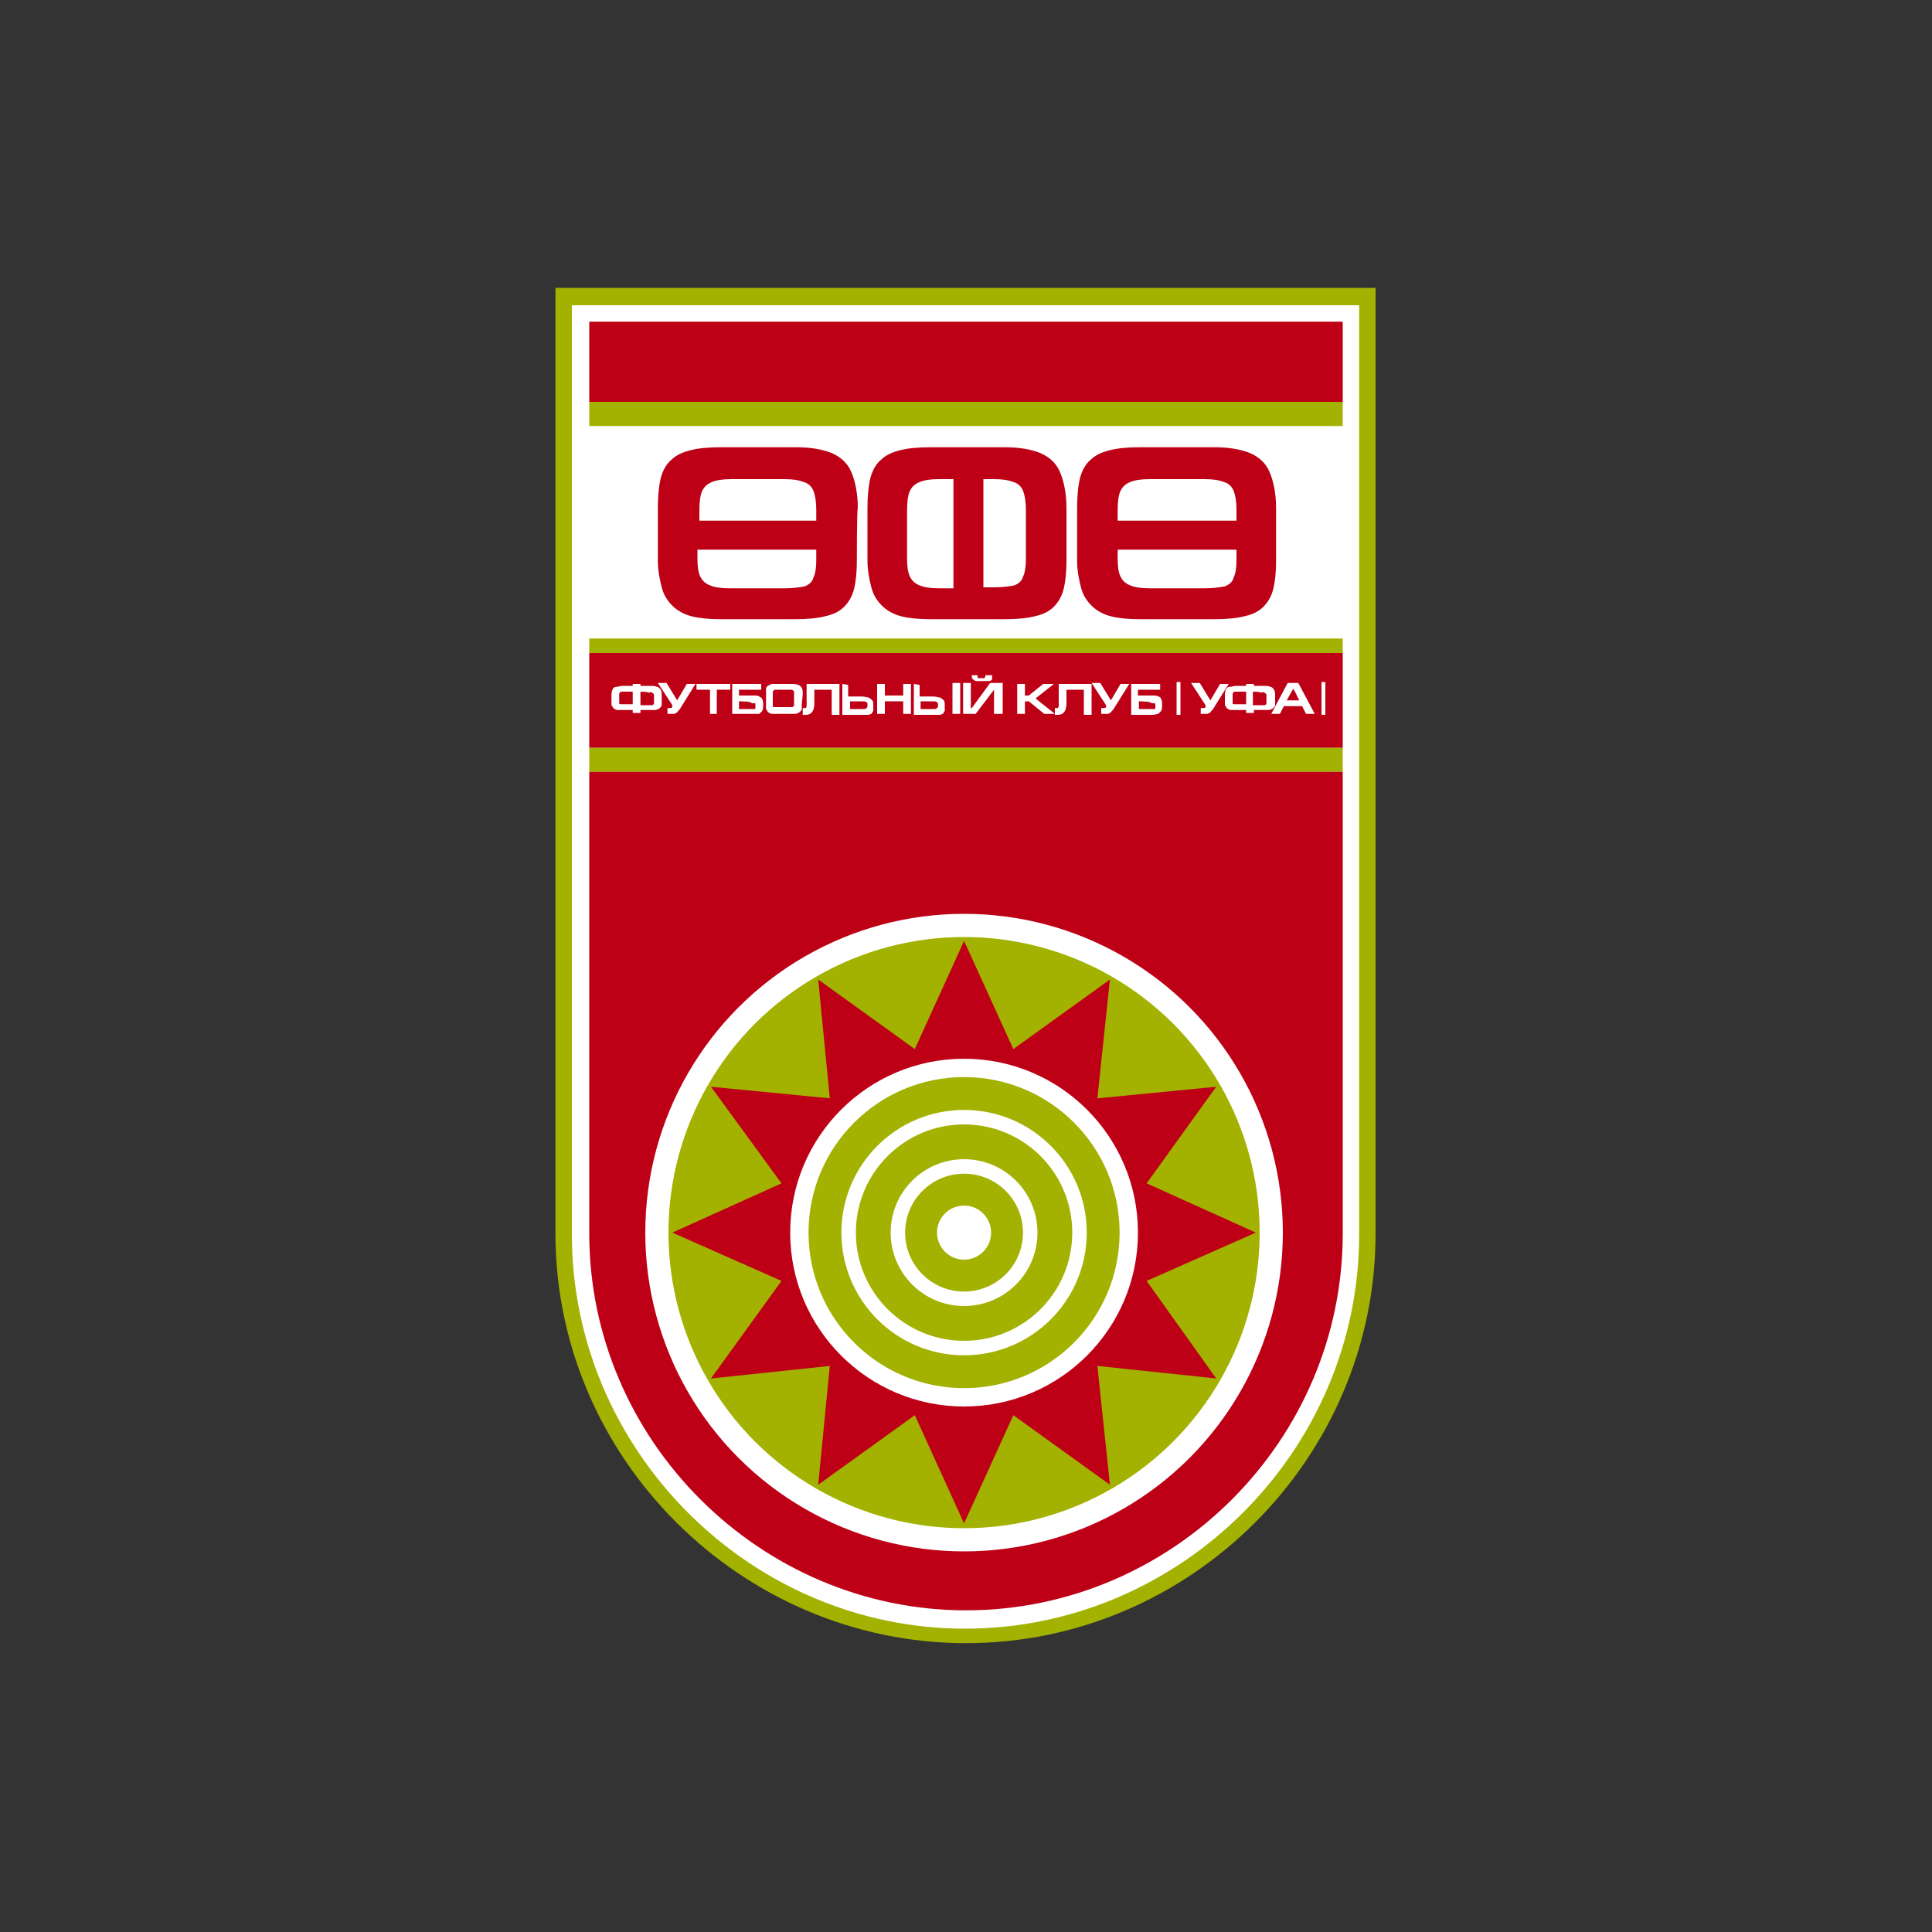 <?xml version="1.0" encoding="UTF-8"?> <!-- Generator: Adobe Illustrator 26.0.3, SVG Export Plug-In . SVG Version: 6.00 Build 0) --> <svg xmlns="http://www.w3.org/2000/svg" xmlns:xlink="http://www.w3.org/1999/xlink" id="Слой_1" x="0px" y="0px" viewBox="0 0 200 200" style="enable-background:new 0 0 200 200;" xml:space="preserve"><rect x="0" y="0" width="200" height="200" fill="#333333" stroke="none"/> <style type="text/css"> .st0{fill:none;} .st1{fill-rule:evenodd;clip-rule:evenodd;fill:#A3B100;} .st2{fill-rule:evenodd;clip-rule:evenodd;fill:#FFFFFF;} .st3{fill-rule:evenodd;clip-rule:evenodd;fill:#BD0016;} .st4{fill:#FFFFFF;} .st5{fill:#BD0016;} </style> <rect x="-322" y="-132.5" class="st0" width="200" height="200"></rect> <g id="Слой_x0020_1_00000028291419471887834660000004972799368426259390_"> <path class="st1" d="M57.5,29.8h84.9v97.9c0,23.3-19.2,42.4-42.4,42.4S57.5,151,57.5,127.7V29.8z"></path> <path class="st2" d="M59.2,31.6v96.2c0,22.3,18.4,40.8,40.7,40.8s40.8-18.4,40.8-40.8V31.6H59.2L59.2,31.6z"></path> <polygon class="st1" points="61,66.1 139,66.1 139,67.6 61,67.6 "></polygon> <polygon class="st1" points="61,77.4 139,77.4 139,79.9 61,79.9 "></polygon> <polygon class="st1" points="61,41.6 139,41.6 139,44.1 61,44.1 "></polygon> <path class="st3" d="M61,33.3v8.3h78v-8.3C139,33.3,61,33.3,61,33.3z M61,67.6v9.8h78v-9.8C139,67.6,61,67.6,61,67.6z M61,79.9 v47.8c0,21.4,17.7,39,39,39c21.4,0,39-17.6,39-39V79.9H61z"></path> <circle class="st2" cx="99.8" cy="127.6" r="33"></circle> <circle class="st1" cx="99.8" cy="127.6" r="30.6"></circle> <polygon class="st3" points="99.8,97.4 104.9,108.6 114.9,101.4 113.6,113.7 125.9,112.5 118.7,122.5 130,127.6 118.7,132.6 125.9,142.7 113.6,141.4 114.9,153.7 104.9,146.5 99.8,157.7 94.7,146.5 84.7,153.7 85.9,141.4 73.6,142.7 80.9,132.6 69.6,127.6 80.9,122.5 73.6,112.5 85.9,113.7 84.7,101.4 94.7,108.6 "></polygon> <circle class="st2" cx="99.8" cy="127.6" r="18"></circle> <circle class="st1" cx="99.8" cy="127.6" r="16.1"></circle> <circle class="st2" cx="99.8" cy="127.6" r="12.7"></circle> <circle class="st1" cx="99.8" cy="127.6" r="11.2"></circle> <circle class="st2" cx="99.8" cy="127.6" r="7.6"></circle> <circle class="st1" cx="99.8" cy="127.6" r="6.1"></circle> <circle class="st2" cx="99.8" cy="127.6" r="2.8"></circle> <path class="st4" d="M66.3,71.6v1.4h0.8c0.2,0,0.3,0,0.4,0c0.1,0,0.1-0.1,0.2-0.1c0-0.1,0-0.2,0-0.3v-0.3c0-0.1,0-0.3,0-0.4 c0-0.1-0.1-0.1-0.2-0.2s-0.2,0-0.4,0C67.1,71.6,66.3,71.6,66.3,71.6z M65.5,70.8h0.8V71h1c0.3,0,0.5,0,0.7,0.1 c0.2,0,0.3,0.2,0.4,0.3c0.1,0.2,0.1,0.4,0.1,0.7v0.4c0,0.2,0,0.4,0,0.5c0,0.1-0.1,0.2-0.2,0.3s-0.2,0.1-0.4,0.2c-0.1,0-0.3,0-0.6,0 h-1v0.3h-0.8v-0.3h-1c-0.2,0-0.4,0-0.6,0c-0.1,0-0.3-0.1-0.4-0.2c-0.1-0.1-0.1-0.2-0.2-0.3c0-0.1,0-0.3,0-0.5v-0.4 c0-0.3,0-0.5,0.1-0.7c0.1-0.2,0.2-0.3,0.4-0.3c0.2,0,0.4-0.1,0.7-0.1h1C65.5,71,65.5,70.8,65.5,70.8z M65.5,71.6h-0.8 c-0.1,0-0.3,0-0.4,0c-0.1,0-0.1,0.1-0.2,0.2c0,0.1,0,0.2,0,0.4v0.3c0,0.1,0,0.3,0,0.3c0,0.1,0.1,0.1,0.2,0.1c0.1,0,0.2,0,0.4,0h0.8 C65.5,73.1,65.5,71.6,65.5,71.6z"></path> <path class="st4" d="M71.1,70.8H72l-1.5,2.4c-0.1,0.2-0.2,0.3-0.3,0.4c-0.1,0.1-0.1,0.2-0.2,0.2c-0.1,0-0.1,0.1-0.2,0.1 s-0.2,0-0.4,0h-0.3v-0.6h0.1c0.3,0,0.4,0,0.4-0.2c0,0,0-0.1,0-0.1l-1.5-2.3H69l1.1,1.8L71.1,70.8L71.1,70.8z"></path> <polygon class="st4" points="72.1,70.8 75.6,70.8 75.6,71.4 74.2,71.4 74.2,73.9 73.5,73.9 73.5,71.4 72.1,71.4 "></polygon> <path class="st4" d="M75.8,70.8h3v0.6h-2.3V72H78c0.2,0,0.5,0,0.6,0.1s0.3,0.1,0.3,0.3c0.1,0.1,0.1,0.3,0.1,0.6 c0,0.2,0,0.4-0.1,0.6c-0.1,0.1-0.2,0.2-0.3,0.3c-0.1,0-0.3,0-0.6,0h-2.2V70.8L75.8,70.8z M76.5,72.6v0.8h1.3c0.1,0,0.2,0,0.3,0 c0,0,0.1,0,0.1-0.1c0,0,0-0.1,0-0.2c0-0.1,0-0.1,0-0.2c0,0,0-0.1-0.1-0.1c0,0-0.1,0-0.3,0C77.9,72.6,76.5,72.6,76.5,72.6z"></path> <path class="st4" d="M80,72.8c0,0.1,0,0.2,0,0.3c0,0.1,0.1,0.1,0.2,0.1c0.1,0,0.2,0,0.4,0h1c0.2,0,0.3,0,0.4,0s0.1-0.1,0.2-0.1 c0-0.1,0-0.2,0-0.3V72c0-0.1,0-0.3,0-0.4s-0.1-0.1-0.2-0.2c-0.1,0-0.2,0-0.4,0h-1c-0.1,0-0.3,0-0.4,0c-0.1,0-0.1,0.1-0.2,0.2 C80,71.7,80,71.8,80,72V72.8z M83,72.9c0,0.2,0,0.4,0,0.5c0,0.1-0.1,0.2-0.2,0.3c-0.1,0.1-0.2,0.1-0.4,0.2c-0.1,0-0.3,0-0.5,0h-1.4 c-0.2,0-0.4,0-0.6,0c-0.1,0-0.3-0.1-0.4-0.2c-0.1-0.1-0.1-0.2-0.2-0.3c0-0.1,0-0.3,0-0.5v-1c0-0.2,0-0.4,0-0.6 c0-0.1,0.1-0.3,0.2-0.3c0.1-0.1,0.2-0.1,0.4-0.2c0.1,0,0.3,0,0.6,0h1.4c0.3,0,0.5,0,0.7,0.1c0.2,0,0.3,0.2,0.4,0.3 c0.1,0.2,0.1,0.4,0.1,0.7L83,72.9L83,72.9z"></path> <path class="st4" d="M86.9,70.8v3.2h-0.8v-2.6h-1.8v1.4c0,0.8-0.3,1.2-0.9,1.2h-0.3v-0.7c0.1,0,0.2,0,0.3,0c0,0,0.1-0.1,0.1-0.2 s0-0.2,0-0.4v-1.9h0.6h2H86.9z"></path> <path class="st4" d="M87.2,70.8v3.2h2.2c0.2,0,0.4,0,0.5,0c0.1,0,0.2-0.1,0.3-0.1c0.1-0.1,0.1-0.2,0.2-0.3c0-0.1,0-0.3,0-0.5 c0-0.3,0-0.5-0.1-0.6c-0.1-0.1-0.2-0.2-0.4-0.3c-0.1,0-0.4-0.1-0.7-0.1h-1.4v-1.2L87.2,70.8L87.2,70.8z M88,72.6h1.3 c0.2,0,0.3,0,0.4,0.1c0.1,0,0.1,0.1,0.1,0.3s0,0.2-0.1,0.3s-0.2,0.1-0.4,0.1H88C88,73.3,88,72.6,88,72.6z"></path> <polygon class="st4" points="90.8,73.9 90.8,70.8 91.6,70.8 91.6,72 93.5,72 93.5,70.8 94.3,70.8 94.3,73.9 93.5,73.9 93.5,72.6 91.6,72.6 91.6,73.9 "></polygon> <path class="st4" d="M94.6,70.8v3.2h2.2c0.2,0,0.4,0,0.5,0c0.1,0,0.2-0.1,0.3-0.1c0.1-0.1,0.1-0.2,0.2-0.3c0-0.1,0-0.3,0-0.5 c0-0.3,0-0.5-0.1-0.6c-0.1-0.1-0.2-0.2-0.4-0.3c-0.2,0-0.4-0.1-0.7-0.1h-1.4v-1.2L94.6,70.8L94.6,70.8z M95.3,72.6h1.3 c0.2,0,0.3,0,0.4,0.1s0.1,0.1,0.1,0.3s0,0.2-0.1,0.3s-0.2,0.1-0.4,0.1h-1.3C95.3,73.3,95.3,72.6,95.3,72.6z M99.4,73.9h-0.8v-3.2 h0.8V73.9z"></path> <path class="st4" d="M103.8,73.9v-3.2h-1.3l-1.9,2.6h-0.1v-2.6h-0.8v3.2h1.3l1.9-2.5l0,0v2.5H103.8z M102.7,69.9h-0.7v0 c0,0.1,0,0.1,0,0.2c0,0-0.1,0-0.1,0.1c0,0-0.1,0-0.3,0c-0.1,0-0.2,0-0.3,0s-0.1,0-0.1-0.1c0,0,0-0.1,0-0.2v0h-0.6v0 c0,0.2,0,0.3,0.1,0.4s0.1,0.1,0.3,0.2c0.1,0,0.4,0,0.7,0c0.3,0,0.5,0,0.7,0c0.1,0,0.3-0.1,0.3-0.2C102.7,70.2,102.7,70,102.7,69.9 L102.7,69.9z"></path> <polygon class="st4" points="105.3,73.9 105.3,70.8 106.1,70.8 106.1,72 106.5,72 108,70.8 109.1,70.8 107.2,72.3 109.2,73.9 108.1,73.9 106.5,72.6 106.1,72.6 106.1,73.9 "></polygon> <path class="st4" d="M113,70.8v3.2h-0.8v-2.6h-1.8v1.4c0,0.8-0.3,1.2-0.9,1.2h-0.3v-0.7c0.1,0,0.2,0,0.3,0c0,0,0.1-0.1,0.1-0.2 c0-0.1,0-0.2,0-0.4v-1.9h0.6h2C112.2,70.8,113,70.8,113,70.8z"></path> <path class="st4" d="M116,70.8h0.9l-1.5,2.4c-0.1,0.2-0.2,0.3-0.3,0.4c-0.1,0.1-0.1,0.2-0.2,0.2c-0.1,0-0.1,0.1-0.2,0.1 c-0.1,0-0.2,0-0.4,0H114v-0.6h0.1c0.3,0,0.4,0,0.4-0.2c0,0,0-0.1,0-0.1l-1.5-2.3h0.9l1.1,1.8L116,70.8L116,70.8z"></path> <path class="st4" d="M117.1,70.8h3v0.6h-2.3V72h1.5c0.2,0,0.5,0,0.6,0.1c0.1,0,0.3,0.1,0.3,0.3c0.1,0.1,0.1,0.3,0.1,0.6 c0,0.2,0,0.4-0.1,0.6c-0.1,0.1-0.2,0.2-0.3,0.3c-0.1,0-0.4,0.1-0.6,0.1h-2.2C117.1,73.9,117.1,70.8,117.1,70.8z M117.9,72.6v0.8 h1.3c0.1,0,0.2,0,0.3,0c0,0,0.1,0,0.1-0.1c0,0,0-0.1,0-0.2c0-0.1,0-0.1,0-0.2c0,0,0-0.1-0.1-0.1c0,0-0.1,0-0.3,0 C119.2,72.6,117.9,72.6,117.9,72.6z"></path> <path class="st4" d="M126.3,70.8h0.9l-1.5,2.4c-0.1,0.2-0.2,0.3-0.3,0.4c-0.1,0.1-0.1,0.2-0.2,0.2c-0.1,0-0.1,0.1-0.2,0.1 s-0.2,0-0.4,0h-0.3v-0.6h0.1c0.3,0,0.4,0,0.4-0.2c0,0,0-0.1,0-0.1l-1.5-2.3h0.9l1.1,1.8L126.3,70.8L126.3,70.8z"></path> <path class="st4" d="M129.7,71.6v1.4h0.8c0.2,0,0.3,0,0.4,0c0.1,0,0.1-0.1,0.2-0.1c0-0.1,0-0.2,0-0.3v-0.3c0-0.1,0-0.3,0-0.4 s-0.1-0.1-0.2-0.2s-0.2,0-0.4,0C130.5,71.6,129.7,71.6,129.7,71.6z M129,70.8h0.8V71h1c0.3,0,0.5,0,0.7,0.1c0.2,0,0.3,0.2,0.4,0.3 c0.1,0.2,0.1,0.4,0.1,0.7v0.4c0,0.2,0,0.4,0,0.5c0,0.1-0.1,0.2-0.2,0.3c-0.1,0.1-0.2,0.1-0.4,0.2c-0.1,0-0.3,0-0.6,0h-1v0.3H129 v-0.3h-1c-0.2,0-0.4,0-0.6,0c-0.1,0-0.3-0.1-0.4-0.2c-0.1-0.1-0.1-0.2-0.2-0.3c0-0.1,0-0.3,0-0.5v-0.4c0-0.3,0-0.5,0.1-0.7 s0.2-0.3,0.4-0.3c0.2,0,0.4-0.1,0.7-0.1h1C129,71,129,70.8,129,70.8z M129,71.6h-0.8c-0.1,0-0.3,0-0.4,0s-0.1,0.1-0.2,0.2 c0,0.1,0,0.2,0,0.4v0.3c0,0.1,0,0.3,0,0.3c0,0.1,0.1,0.1,0.2,0.1c0.1,0,0.2,0,0.4,0h0.8C129,73.1,129,71.6,129,71.6z"></path> <path class="st4" d="M132.5,73.9h-0.9l1.7-3.2h1.1l1.7,3.2h-0.9l-0.4-0.8h-1.9L132.5,73.9L132.5,73.9z M133.2,72.5h1.3l-0.6-1.2h0 C133.8,71.4,133.2,72.5,133.2,72.5z"></path> <polygon class="st2" points="121.8,70.6 122.2,70.6 122.2,74 121.8,74 "></polygon> <polygon class="st2" points="136.8,70.6 137.2,70.6 137.2,74 136.8,74 "></polygon> <path class="st5" d="M93.9,57.9c0,0.8,0.1,1.4,0.3,1.8s0.5,0.7,1,0.9c0.5,0.2,1.1,0.3,2,0.3h1.5V49.6h-1.5c-0.9,0-1.5,0.1-2,0.3 c-0.5,0.2-0.8,0.5-1,0.9c-0.2,0.4-0.3,1.1-0.3,2L93.9,57.9L93.9,57.9z M101.7,60.8h1.2c0.9,0,1.6-0.1,2.1-0.2 c0.5-0.2,0.8-0.5,0.9-0.9c0.2-0.4,0.3-1,0.3-1.8v-5.1c0-0.8-0.1-1.5-0.3-2s-0.6-0.8-1-0.9c-0.5-0.2-1.1-0.3-2-0.3h-1.1V60.8 L101.7,60.8z M110.4,58.1c0,1.1-0.1,2.1-0.3,2.9c-0.2,0.8-0.6,1.4-1,1.8c-0.5,0.5-1.1,0.8-2,1c-0.8,0.2-1.8,0.3-3.1,0.3h-7.7 c-1.2,0-2.2-0.1-3-0.3c-0.8-0.2-1.5-0.6-2-1.1c-0.5-0.5-0.9-1.1-1.1-1.9s-0.4-1.7-0.4-2.8v-5.4c0-1.2,0.1-2.3,0.3-3.1 c0.2-0.8,0.6-1.5,1.1-1.9c0.5-0.5,1.2-0.8,2-1c0.8-0.2,1.8-0.3,3.1-0.3h7.7c1.5,0,2.7,0.2,3.7,0.6c0.9,0.4,1.6,1,2,1.9 c0.4,0.9,0.7,2.2,0.7,3.8C110.4,52.7,110.4,58.1,110.4,58.1z"></path> <path class="st5" d="M115.7,57.9c0,0.8,0.1,1.4,0.3,1.8s0.5,0.7,1,0.9c0.5,0.2,1.1,0.3,2,0.3h5.7c0.9,0,1.6-0.1,2.1-0.2 c0.5-0.2,0.8-0.5,0.9-0.9c0.2-0.4,0.3-1,0.3-1.8v-1.1h-12.3V57.9L115.7,57.9z M128,53.9v-1.1c0-0.8-0.1-1.5-0.3-2 c-0.2-0.5-0.6-0.8-1-0.9c-0.5-0.2-1.1-0.3-2-0.3H119c-0.9,0-1.5,0.1-2,0.3c-0.5,0.2-0.8,0.5-1,0.9c-0.2,0.4-0.3,1.1-0.3,2v1.1 C115.7,53.9,128,53.9,128,53.9z M132.1,58.1c0,1.1-0.1,2.1-0.3,2.9c-0.2,0.8-0.6,1.4-1,1.8c-0.5,0.5-1.1,0.8-2,1 c-0.8,0.2-1.8,0.3-3.1,0.3h-7.7c-1.2,0-2.2-0.1-3-0.3c-0.8-0.2-1.5-0.6-2-1.1c-0.5-0.5-0.9-1.1-1.1-1.9s-0.4-1.7-0.4-2.8v-5.4 c0-1.2,0.1-2.3,0.3-3.1s0.6-1.5,1.1-1.9c0.5-0.5,1.2-0.8,2-1c0.8-0.2,1.8-0.3,3.1-0.3h7.7c1.5,0,2.7,0.2,3.7,0.6 c0.9,0.4,1.6,1,2,1.9c0.4,0.9,0.7,2.2,0.7,3.8C132.1,52.7,132.1,58.1,132.1,58.1z"></path> <path class="st5" d="M72.2,57.9c0,0.8,0.1,1.4,0.3,1.8c0.2,0.4,0.5,0.7,1,0.9c0.5,0.2,1.1,0.3,2,0.3h5.7c0.9,0,1.6-0.1,2.1-0.2 c0.5-0.2,0.8-0.5,0.9-0.9c0.2-0.4,0.3-1,0.3-1.8v-1.1H72.2V57.9L72.2,57.9z M84.5,53.9v-1.1c0-0.8-0.1-1.5-0.3-2s-0.6-0.8-1-0.9 c-0.5-0.2-1.1-0.3-2-0.3h-5.5c-0.9,0-1.5,0.1-2,0.3c-0.5,0.2-0.8,0.5-1,0.9c-0.2,0.4-0.3,1.1-0.3,2v1.1 C72.2,53.9,84.5,53.9,84.5,53.9z M88.7,58.1c0,1.1-0.1,2.1-0.3,2.9c-0.2,0.8-0.6,1.4-1,1.8c-0.5,0.5-1.1,0.8-2,1 c-0.8,0.2-1.8,0.3-3.1,0.3h-7.7c-1.2,0-2.2-0.1-3-0.3c-0.8-0.2-1.5-0.6-2-1.1c-0.5-0.5-0.9-1.1-1.1-1.9c-0.2-0.8-0.4-1.7-0.4-2.8 v-5.4c0-1.2,0.1-2.3,0.3-3.1s0.6-1.5,1.1-1.9c0.5-0.5,1.2-0.8,2-1c0.8-0.2,1.8-0.3,3.1-0.3h7.8c1.5,0,2.7,0.2,3.7,0.6 c0.9,0.4,1.6,1,2,1.9c0.4,0.9,0.7,2.2,0.7,3.8C88.7,52.7,88.7,58.1,88.7,58.1z"></path> </g> </svg> 